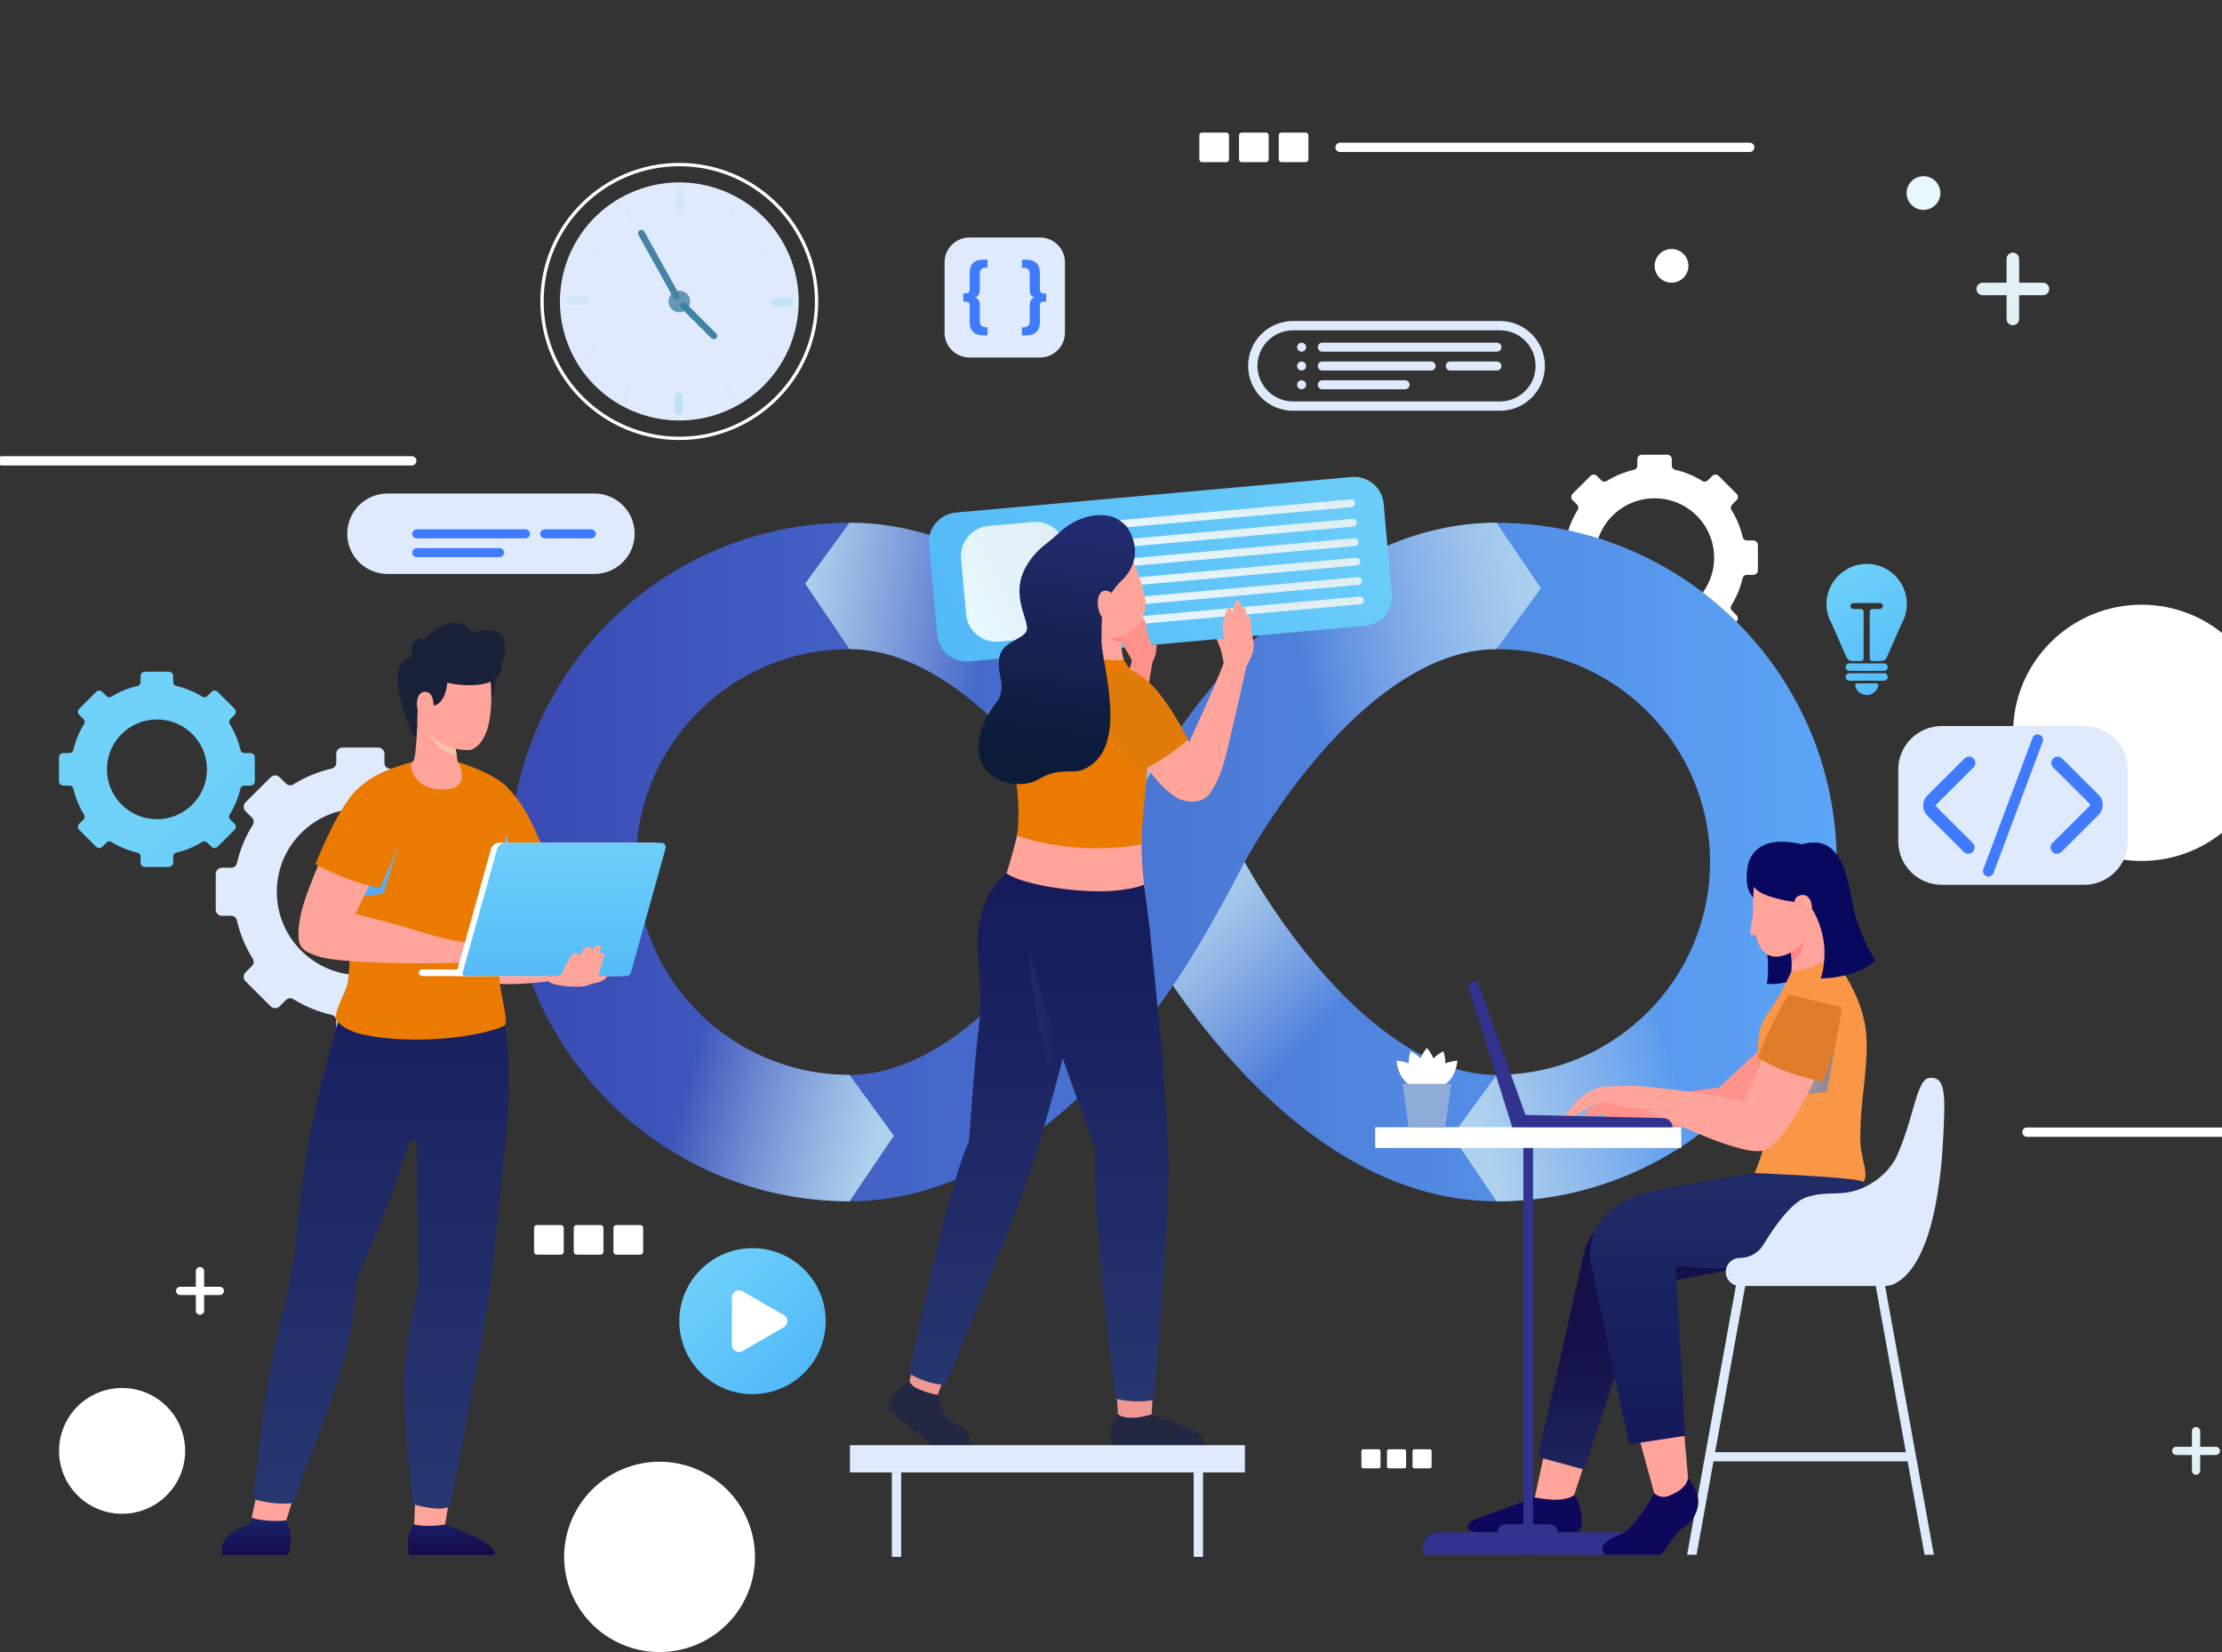 <svg width="195" height="145" viewBox="0 0 195 145" fill="none" xmlns="http://www.w3.org/2000/svg">
<rect x="0" y="0" width="195" height="145" fill="#333333" stroke="none"/>
<g clip-path="url(#clip0_2436_1852)">
<path d="M168.802 18.423C169.621 18.423 170.285 17.761 170.285 16.944C170.285 16.127 169.621 15.465 168.802 15.465C167.983 15.465 167.32 16.127 167.32 16.944C167.32 17.761 167.983 18.423 168.802 18.423Z" fill="url(#paint0_linear_2436_1852)"/>
<path d="M146.693 24.812C147.512 24.812 148.176 24.15 148.176 23.333C148.176 22.516 147.512 21.854 146.693 21.854C145.875 21.854 145.211 22.516 145.211 23.333C145.211 24.15 145.875 24.812 146.693 24.812Z" fill="white"/>
<path d="M195.913 72.276C200.316 67.884 200.316 60.763 195.913 56.371C191.51 51.979 184.371 51.979 179.968 56.371C175.565 60.763 175.565 67.884 179.968 72.276C184.371 76.668 191.51 76.668 195.913 72.276Z" fill="white"/>
<path d="M16.249 127.35C16.249 130.396 13.773 132.869 10.715 132.869C7.658 132.869 5.182 130.4 5.182 127.35C5.182 124.299 7.658 121.83 10.715 121.83C13.773 121.83 16.249 124.299 16.249 127.35Z" fill="white"/>
<path d="M60.253 144.665C64.688 143.36 67.222 138.715 65.914 134.291C64.605 129.867 59.949 127.339 55.514 128.644C51.078 129.95 48.544 134.594 49.852 139.019C51.161 143.443 55.818 145.971 60.253 144.665Z" fill="white"/>
<path d="M0.185 40.447H36.138" stroke="white" stroke-width="0.818" stroke-miterlimit="10" stroke-linecap="round"/>
<path d="M177.883 99.373H213.839" stroke="white" stroke-width="0.818" stroke-miterlimit="10" stroke-linecap="round"/>
<path d="M117.602 12.933H153.554" stroke="white" stroke-width="0.818" stroke-miterlimit="10" stroke-linecap="round"/>
<path d="M19.288 112.945H17.913V111.574C17.913 111.374 17.75 111.211 17.55 111.211C17.35 111.211 17.187 111.374 17.187 111.574V112.945H15.812C15.611 112.945 15.448 113.108 15.448 113.308C15.448 113.507 15.611 113.67 15.812 113.67H17.187V115.042C17.187 115.241 17.35 115.404 17.55 115.404C17.75 115.404 17.913 115.241 17.913 115.042V113.67H19.288C19.488 113.67 19.652 113.507 19.652 113.308C19.652 113.108 19.488 112.945 19.288 112.945Z" fill="white"/>
<path d="M179.288 24.812H177.197V22.726C177.197 22.423 176.949 22.175 176.645 22.175C176.341 22.175 176.093 22.423 176.093 22.726V24.812H174.002C173.698 24.812 173.45 25.059 173.45 25.363C173.45 25.666 173.698 25.913 174.002 25.913H176.093V27.999C176.093 28.302 176.341 28.549 176.645 28.549C176.949 28.549 177.197 28.302 177.197 27.999V25.913H179.288C179.592 25.913 179.84 25.666 179.84 25.363C179.84 25.059 179.592 24.812 179.288 24.812Z" fill="url(#paint1_linear_2436_1852)"/>
<path d="M194.462 126.987H193.087V125.615C193.087 125.416 192.924 125.253 192.723 125.253C192.523 125.253 192.36 125.416 192.36 125.615V126.987H190.985C190.785 126.987 190.622 127.15 190.622 127.349C190.622 127.549 190.785 127.712 190.985 127.712H192.36V129.083C192.36 129.283 192.523 129.446 192.723 129.446C192.924 129.446 193.087 129.283 193.087 129.083V127.712H194.462C194.662 127.712 194.825 127.549 194.825 127.349C194.825 127.15 194.662 126.987 194.462 126.987Z" fill="url(#paint2_linear_2436_1852)"/>
<path d="M107.613 11.635H105.496C105.361 11.635 105.252 11.744 105.252 11.879V13.99C105.252 14.125 105.361 14.234 105.496 14.234H107.613C107.748 14.234 107.857 14.125 107.857 13.99V11.879C107.857 11.744 107.748 11.635 107.613 11.635Z" fill="white"/>
<path d="M111.096 11.635H108.98C108.845 11.635 108.735 11.744 108.735 11.879V13.99C108.735 14.125 108.845 14.234 108.98 14.234H111.096C111.232 14.234 111.341 14.125 111.341 13.99V11.879C111.341 11.744 111.232 11.635 111.096 11.635Z" fill="white"/>
<path d="M114.581 11.635H112.464C112.329 11.635 112.22 11.744 112.22 11.879V13.99C112.22 14.125 112.329 14.234 112.464 14.234H114.581C114.716 14.234 114.825 14.125 114.825 13.99V11.879C114.825 11.744 114.716 11.635 114.581 11.635Z" fill="white"/>
<path d="M49.229 107.525H47.112C46.977 107.525 46.868 107.635 46.868 107.769V109.88C46.868 110.015 46.977 110.124 47.112 110.124H49.229C49.364 110.124 49.474 110.015 49.474 109.88V107.769C49.474 107.635 49.364 107.525 49.229 107.525Z" fill="white"/>
<path d="M52.713 107.525H50.596C50.461 107.525 50.352 107.635 50.352 107.769V109.88C50.352 110.015 50.461 110.124 50.596 110.124H52.713C52.848 110.124 52.957 110.015 52.957 109.88V107.769C52.957 107.635 52.848 107.525 52.713 107.525Z" fill="white"/>
<path d="M56.197 107.525H54.081C53.946 107.525 53.836 107.635 53.836 107.769V109.88C53.836 110.015 53.946 110.124 54.081 110.124H56.197C56.332 110.124 56.442 110.015 56.442 109.88V107.769C56.442 107.635 56.332 107.525 56.197 107.525Z" fill="white"/>
<path d="M120.993 127.209H119.636C119.548 127.209 119.477 127.28 119.477 127.368V128.721C119.477 128.809 119.548 128.88 119.636 128.88H120.993C121.081 128.88 121.152 128.809 121.152 128.721V127.368C121.152 127.28 121.081 127.209 120.993 127.209Z" fill="white"/>
<path d="M123.235 127.209H121.879C121.791 127.209 121.719 127.28 121.719 127.368V128.721C121.719 128.809 121.791 128.88 121.879 128.88H123.235C123.323 128.88 123.395 128.809 123.395 128.721V127.368C123.395 127.28 123.323 127.209 123.235 127.209Z" fill="white"/>
<path d="M125.478 127.209H124.121C124.033 127.209 123.962 127.28 123.962 127.368V128.721C123.962 128.809 124.033 128.88 124.121 128.88H125.478C125.566 128.88 125.637 128.809 125.637 128.721V127.368C125.637 127.28 125.566 127.209 125.478 127.209Z" fill="white"/>
<path d="M44.318 79.837V76.72C44.318 76.413 44.07 76.169 43.766 76.169H42.962C42.725 76.169 42.517 76.01 42.465 75.781C42.187 74.569 41.713 73.433 41.072 72.409C40.946 72.206 40.968 71.94 41.138 71.77L41.705 71.204C41.92 70.99 41.92 70.638 41.705 70.424L39.496 68.22C39.281 68.006 38.929 68.006 38.714 68.22L38.151 68.782C37.98 68.952 37.717 68.978 37.51 68.849C36.483 68.209 35.345 67.736 34.129 67.459C33.9 67.407 33.74 67.2 33.74 66.963V66.165C33.74 65.858 33.492 65.614 33.188 65.614H30.063C29.756 65.614 29.511 65.862 29.511 66.165V66.963C29.511 67.2 29.352 67.407 29.122 67.459C27.906 67.736 26.768 68.209 25.742 68.849C25.538 68.975 25.271 68.952 25.101 68.782L24.537 68.22C24.322 68.006 23.97 68.006 23.755 68.22L21.546 70.424C21.331 70.638 21.331 70.99 21.546 71.204L22.113 71.766C22.284 71.936 22.309 72.199 22.18 72.406C21.539 73.43 21.064 74.569 20.786 75.778C20.734 76.007 20.527 76.166 20.29 76.166H19.485C19.178 76.166 18.933 76.413 18.933 76.716V79.833C18.933 80.14 19.181 80.384 19.485 80.384H20.29C20.527 80.384 20.734 80.543 20.786 80.772C21.064 81.985 21.539 83.12 22.18 84.144C22.306 84.347 22.284 84.614 22.113 84.784L21.546 85.35C21.331 85.564 21.331 85.915 21.546 86.13L23.755 88.333C23.97 88.547 24.322 88.547 24.537 88.333L25.104 87.767C25.275 87.597 25.538 87.572 25.745 87.701C26.772 88.337 27.91 88.81 29.126 89.087C29.355 89.139 29.515 89.346 29.515 89.583V90.389C29.515 90.696 29.763 90.94 30.067 90.94H33.192C33.499 90.94 33.744 90.692 33.744 90.389V89.583C33.744 89.346 33.903 89.139 34.133 89.087C35.349 88.81 36.487 88.337 37.513 87.701C37.717 87.575 37.984 87.597 38.154 87.767L38.722 88.333C38.937 88.547 39.289 88.547 39.504 88.333L41.713 86.13C41.928 85.915 41.928 85.564 41.713 85.35L41.146 84.784C40.975 84.614 40.949 84.351 41.079 84.144C41.72 83.12 42.194 81.985 42.472 80.772C42.524 80.543 42.732 80.384 42.969 80.384H43.773C44.077 80.384 44.326 80.136 44.326 79.833L44.318 79.837ZM31.616 85.59C27.569 85.59 24.293 82.314 24.293 78.277C24.293 74.239 27.569 70.971 31.616 70.971C35.664 70.971 38.94 74.247 38.94 78.277C38.94 82.307 35.664 85.59 31.616 85.59Z" fill="#DFEBFD"/>
<path d="M154.27 50.06V47.834C154.27 47.616 154.092 47.438 153.873 47.438H153.299C153.132 47.438 152.984 47.324 152.943 47.161C152.743 46.296 152.405 45.486 151.949 44.758C151.857 44.614 151.875 44.425 151.998 44.303L152.402 43.9C152.557 43.745 152.557 43.497 152.402 43.342L150.826 41.771C150.671 41.615 150.422 41.615 150.267 41.771L149.863 42.174C149.74 42.296 149.551 42.314 149.407 42.222C148.673 41.767 147.861 41.427 146.994 41.231C146.831 41.194 146.716 41.046 146.716 40.876V40.307C146.716 40.089 146.538 39.911 146.319 39.911H144.088C143.869 39.911 143.691 40.089 143.691 40.307V40.876C143.691 41.042 143.577 41.19 143.413 41.231C142.546 41.431 141.734 41.767 141.001 42.222C140.856 42.314 140.667 42.296 140.545 42.174L140.141 41.771C139.985 41.615 139.737 41.615 139.581 41.771L138.006 43.342C137.85 43.497 137.85 43.745 138.006 43.9L138.41 44.303C138.532 44.425 138.547 44.614 138.458 44.758C138.002 45.49 137.665 46.3 137.465 47.165C137.428 47.328 137.279 47.442 137.109 47.442H136.534C136.316 47.442 136.138 47.62 136.138 47.838V50.063C136.138 50.282 136.316 50.459 136.534 50.459H137.109C137.276 50.459 137.424 50.574 137.465 50.736C137.665 51.602 138.002 52.411 138.458 53.139C138.551 53.284 138.532 53.472 138.41 53.594L138.006 53.997C137.85 54.153 137.85 54.4 138.006 54.556L139.581 56.127C139.737 56.282 139.985 56.282 140.141 56.127L140.545 55.724C140.667 55.602 140.856 55.583 141.001 55.676C141.734 56.131 142.546 56.467 143.41 56.667C143.573 56.704 143.688 56.852 143.688 57.022V57.595C143.688 57.813 143.866 57.99 144.084 57.99H146.316C146.534 57.99 146.712 57.813 146.712 57.595V57.022C146.712 56.855 146.827 56.707 146.99 56.667C147.858 56.467 148.669 56.131 149.399 55.676C149.544 55.583 149.733 55.602 149.855 55.724L150.259 56.127C150.415 56.282 150.663 56.282 150.819 56.127L152.394 54.556C152.55 54.4 152.55 54.153 152.394 53.997L151.99 53.594C151.868 53.472 151.849 53.284 151.942 53.139C152.398 52.407 152.735 51.598 152.935 50.736C152.972 50.574 153.121 50.459 153.291 50.459H153.866C154.084 50.459 154.262 50.282 154.262 50.063L154.27 50.06ZM145.207 54.164C142.32 54.164 139.985 51.827 139.985 48.947C139.985 46.067 142.32 43.738 145.207 43.738C148.095 43.738 150.43 46.074 150.43 48.947C150.43 51.82 148.095 54.164 145.207 54.164Z" fill="white"/>
<path d="M22.361 68.579V66.472C22.361 66.264 22.195 66.098 21.987 66.098H21.442C21.283 66.098 21.142 65.991 21.105 65.836C20.916 65.019 20.597 64.249 20.163 63.554C20.078 63.418 20.093 63.236 20.208 63.122L20.59 62.741C20.734 62.597 20.734 62.36 20.59 62.212L19.096 60.722C18.951 60.578 18.714 60.578 18.566 60.722L18.184 61.103C18.069 61.218 17.891 61.236 17.75 61.148C17.057 60.715 16.287 60.397 15.464 60.209C15.308 60.172 15.2 60.031 15.2 59.872V59.332C15.2 59.125 15.034 58.959 14.826 58.959H12.713C12.506 58.959 12.339 59.125 12.339 59.332V59.872C12.339 60.031 12.232 60.172 12.076 60.209C11.253 60.397 10.486 60.715 9.789 61.148C9.652 61.233 9.47 61.218 9.355 61.103L8.974 60.722C8.829 60.578 8.592 60.578 8.444 60.722L6.95 62.212C6.805 62.357 6.805 62.593 6.95 62.741L7.332 63.122C7.447 63.236 7.465 63.414 7.376 63.554C6.943 64.246 6.624 65.015 6.435 65.836C6.398 65.991 6.257 66.098 6.098 66.098H5.553C5.345 66.098 5.178 66.264 5.178 66.472V68.579C5.178 68.786 5.345 68.952 5.553 68.952H6.098C6.257 68.952 6.398 69.06 6.435 69.215C6.624 70.032 6.943 70.801 7.376 71.496C7.461 71.633 7.447 71.814 7.332 71.929L6.95 72.309C6.805 72.454 6.805 72.69 6.95 72.838L8.444 74.328C8.588 74.472 8.825 74.472 8.974 74.328L9.355 73.947C9.47 73.833 9.648 73.814 9.789 73.903C10.482 74.335 11.253 74.653 12.072 74.842C12.228 74.879 12.335 75.019 12.335 75.178V75.722C12.335 75.929 12.502 76.095 12.71 76.095H14.822C15.03 76.095 15.197 75.929 15.197 75.722V75.178C15.197 75.019 15.304 74.879 15.46 74.842C16.279 74.653 17.05 74.335 17.743 73.903C17.88 73.818 18.062 73.833 18.177 73.947L18.558 74.328C18.703 74.472 18.94 74.472 19.089 74.328L20.582 72.838C20.727 72.694 20.727 72.457 20.582 72.309L20.201 71.929C20.086 71.814 20.067 71.636 20.156 71.496C20.59 70.805 20.908 70.036 21.098 69.219C21.134 69.063 21.275 68.956 21.435 68.956H21.98C22.187 68.956 22.354 68.79 22.354 68.583L22.361 68.579ZM13.774 71.906C11.35 71.906 9.385 69.943 9.385 67.525C9.385 65.107 11.35 63.148 13.774 63.148C16.198 63.148 18.162 65.111 18.162 67.525C18.162 69.939 16.198 71.906 13.774 71.906Z" fill="url(#paint3_linear_2436_1852)"/>
<path d="M74.552 105.44C58.091 105.44 44.7 92.082 44.7 75.663C44.7 59.244 58.091 45.886 74.552 45.886C94.685 45.886 107.431 72.165 107.965 73.282L109.099 75.663L107.965 78.044C107.431 79.164 94.685 105.44 74.552 105.44ZM74.552 56.977C64.222 56.977 55.819 65.359 55.819 75.663C55.819 85.967 64.222 94.348 74.552 94.348C84.166 94.348 92.843 82.469 96.675 75.663C92.846 68.853 84.166 56.977 74.552 56.977Z" fill="url(#paint4_linear_2436_1852)"/>
<path d="M131.334 105.44C111.201 105.44 98.454 79.16 97.921 78.044L96.787 75.663L97.921 73.282C98.454 72.162 111.201 45.886 131.334 45.886C147.794 45.886 161.186 59.244 161.186 75.663C161.186 92.082 147.794 105.44 131.334 105.44ZM109.214 75.663C113.043 82.469 121.723 94.348 131.338 94.348C141.668 94.348 150.07 85.967 150.07 75.663C150.07 65.359 141.668 56.977 131.338 56.977C121.723 56.977 113.047 68.856 109.214 75.663Z" fill="url(#paint5_linear_2436_1852)"/>
<path style="mix-blend-mode:multiply" d="M119.459 88.836L112.439 97.402C108.536 93.982 105.337 89.989 102.943 86.518V86.51C106.03 82.04 109.214 75.663 109.214 75.663C111.349 79.456 114.989 84.828 119.459 88.836Z" fill="url(#paint6_linear_2436_1852)"/>
<path style="mix-blend-mode:multiply" d="M102.943 64.808C99.859 69.278 96.671 75.663 96.671 75.663C94.537 71.869 90.897 66.497 86.427 62.49L93.447 53.923C97.35 57.343 100.548 61.336 102.943 64.808Z" fill="url(#paint7_linear_2436_1852)"/>
<path style="mix-blend-mode:multiply" d="M135.226 51.631L131.334 56.974C125.938 56.974 120.834 60.719 116.72 65.211L111.008 55.225C116.394 50.097 123.273 45.882 131.334 45.882L135.226 51.631Z" fill="url(#paint8_linear_2436_1852)"/>
<path style="mix-blend-mode:multiply" d="M94.177 54.574L86.079 62.175C82.613 59.151 78.669 56.974 74.552 56.974L70.66 51.228L74.552 45.882C82.268 45.882 88.903 49.745 94.177 54.574Z" fill="url(#paint9_linear_2436_1852)"/>
<path style="mix-blend-mode:multiply" d="M78.443 99.691L74.552 105.44C66.642 105.44 59.444 102.356 54.099 97.328L59.707 87.046C63.136 91.483 68.514 94.348 74.552 94.348L78.443 99.691Z" fill="url(#paint10_linear_2436_1852)"/>
<path style="mix-blend-mode:multiply" d="M148.903 99.724C143.969 103.318 137.898 105.44 131.334 105.44L127.446 99.691L131.334 94.348C136.679 94.348 141.508 92.104 144.926 88.51L148.903 99.724Z" fill="url(#paint11_linear_2436_1852)"/>
<path d="M154.851 81.571C154.851 81.571 155.392 84.891 155.048 86.351C155.048 86.351 156.096 86.529 157.727 85.93C159.358 85.331 157.283 81.571 157.283 81.571" fill="#09085F"/>
<path d="M153.331 76.399C153.331 76.399 153.009 78.247 154.084 78.95L154.458 77.352" fill="#09085F"/>
<path d="M156.993 94.001L154.629 91.956L154.302 92.256L150.852 95.458L140.737 96.77C140.737 96.77 139.951 96.881 139.369 97.388C139.265 97.48 138.995 97.972 138.995 97.972C138.995 97.972 139.332 98.064 139.688 97.987C139.925 97.935 140.392 97.839 140.678 97.779L140.8 98.197C140.8 98.197 149.543 99.292 151.563 99.107C151.615 99.103 151.667 99.096 151.712 99.092C153.417 98.833 158.565 95.354 158.565 95.354L156.997 93.997L156.993 94.001Z" fill="#FF928A"/>
<path d="M160.985 84.736L157.364 85.734L157.205 85.287C157.234 84.98 157.242 84.688 157.234 84.414C157.216 83.579 157.053 82.906 156.878 82.414L158.105 81.674L159.629 80.055L160.981 84.736H160.985Z" fill="#FFA49A"/>
<path d="M157.238 84.414C157.219 83.579 157.056 82.906 156.882 82.414L158.109 81.674L158.509 81.571C158.509 81.571 158.554 83.516 157.234 84.414H157.238Z" fill="#FF8189"/>
<path d="M139.34 127.59L137.738 132.47L136.182 133.857L134.692 131.435L135.7 126.773L139.34 127.59Z" fill="#FFA49A"/>
<path d="M160.537 78.731C160.537 78.731 159.488 80.007 159.021 81.345C158.646 82.421 157.894 83.419 156.626 83.837C153.19 84.969 153.902 78.657 153.913 77.833C153.921 77.249 153.746 75.145 156.048 74.849C158.283 74.561 160.652 75.507 160.537 78.731Z" fill="#FFA49A"/>
<path d="M148.068 136.463H148.887L150.374 128.27H167.409L168.895 136.463H169.714L164.996 110.45C164.955 110.232 164.744 110.087 164.525 110.124C164.303 110.165 164.158 110.376 164.199 110.594L167.257 127.464H150.515L153.572 110.594C153.613 110.376 153.469 110.165 153.25 110.124C153.028 110.084 152.82 110.228 152.779 110.45L149.821 126.739L149.677 127.549L149.581 128.074L149.432 128.895L148.061 136.459L148.068 136.463Z" fill="#DFEBFD"/>
<path d="M152.42 111.344L144.314 112.875L139.017 128.987L134.962 127.882L139.051 109.825C139.469 108.339 140.6 107.159 142.068 106.671L150.596 103.843" fill="url(#paint12_linear_2436_1852)"/>
<path d="M143.739 125.789L144.195 127.497L145.174 131.061L145.318 131.938L146.945 132.126L148.206 130.47L147.831 126.118L147.794 125.675L143.739 125.789Z" fill="#FFA49A"/>
<path d="M163.046 102.32L159.395 101.392L153.988 102.959C152.368 103.333 149.592 103.603 145.478 104.497C145.478 104.497 139.436 105.203 139.547 110.298C139.562 110.938 142.976 126.773 142.976 126.773L147.876 126.026L147.075 111.123C150.155 111.359 157.716 111.788 160.826 110.538C165.83 108.527 163.046 102.312 163.046 102.312V102.32Z" fill="url(#paint13_linear_2436_1852)"/>
<path d="M160.733 83.911C160.733 83.911 163.035 86.555 163.654 89.834C164.14 92.404 163.402 95.968 163.302 98.271C163.213 100.312 163.243 100.604 163.509 101.85C163.639 102.456 163.888 103.329 163.517 103.739C163.28 103.421 157.816 103.133 153.988 102.959C153.988 102.959 154.829 101.022 154.851 100.031C154.896 97.987 154.221 93.823 154.273 91.849C154.329 89.816 154.933 89.235 155.644 88.196C156.36 87.146 157.209 85.283 157.209 85.283C157.209 85.283 159.099 85.179 160.737 83.908L160.733 83.911Z" fill="#F99746"/>
<path style="mix-blend-mode:multiply" opacity="0.5" d="M161.082 91.583C161.082 91.583 160.544 94.755 160.307 95.809L157.698 96.16L161.082 91.579V91.583Z" fill="url(#paint14_linear_2436_1852)"/>
<path d="M156.675 92.777L155.103 91.934C155.022 92.13 153.027 96.722 153.027 96.722C149.025 95.691 143.483 95.306 143.483 95.306C143.483 95.306 141.397 95.321 140.607 95.402C139.818 95.484 138.78 96.216 138.324 96.685C138.05 96.966 137.368 97.935 137.368 97.935C137.368 97.935 138.002 98.09 138.521 97.772C139.039 97.45 139.518 97.121 139.518 97.121L140.818 96.766C141.078 96.696 141.352 96.73 141.593 96.852C141.767 96.94 142.023 97.04 142.39 97.118C143.25 97.302 143.958 97.299 143.965 97.299C146.445 98.271 153.102 101.721 154.933 100.922C156.311 100.319 157.994 97.291 158.876 95.539C159.251 94.796 159.48 94.278 159.48 94.278L156.675 92.77V92.777Z" fill="#FFA49A"/>
<path d="M161.627 88.407C161.627 88.407 161.197 92.456 159.966 94.955C159.966 94.955 156.137 94.212 154.273 92.774C154.273 92.774 155.3 89.997 156.96 87.305" fill="#E07C29"/>
<path d="M153.331 76.399C153.331 76.399 153.331 77.889 154.847 78.51C156.182 79.057 157.72 79.194 157.72 79.194C157.72 79.194 158.357 79.101 158.854 79.593C159.351 80.085 160.073 81.822 160.114 83.397C160.155 84.972 159.769 85.882 159.769 85.882C159.769 85.882 162.935 85.908 164.584 84.307C164.584 84.307 163.076 82.07 162.549 79.194C162.023 76.321 161.33 73.197 158.135 74.106C153.331 72.975 153.331 76.399 153.331 76.399Z" fill="#09085F"/>
<path d="M157.527 79.77C157.527 79.77 157.223 78.783 157.961 78.591C159.425 78.218 159.14 81.061 158.491 81.046C157.842 81.031 157.531 79.767 157.531 79.767L157.527 79.77Z" fill="#FFA49A"/>
<path d="M138.161 131.195C138.161 131.195 137.546 132.001 134.692 131.435C134.692 131.435 130.092 133.114 129.492 133.339C128.636 133.664 128.335 134.496 129.877 134.496H138.054C138.361 134.496 138.699 134.408 138.806 133.857C138.91 133.317 138.625 131.786 138.161 131.195Z" fill="#0E085D"/>
<path d="M147.546 98.94H120.685V100.763H147.546V98.94Z" fill="white"/>
<path d="M133.691 136.463H134.536V100.763H133.691V136.463Z" fill="#32338F"/>
<path d="M143.35 136.467H124.881V135.831C124.881 135.095 125.481 134.496 126.219 134.496H142.012C142.75 134.496 143.35 135.095 143.35 135.831V136.467Z" fill="#32338F"/>
<path d="M131.423 134.496H136.701C136.701 134.112 136.389 133.797 136 133.797H132.12C131.734 133.797 131.419 134.108 131.419 134.496H131.423Z" fill="#32338F"/>
<path d="M153.884 80.055C153.884 80.055 153.506 81.815 153.65 82.011C153.791 82.207 154.458 81.989 154.458 81.989" fill="#FFA49A"/>
<path d="M148.139 129.671C148.139 129.671 148.598 130.34 148.913 131.073C149.229 131.805 149.01 133.295 147.705 134.097C146.779 134.666 146.23 136.249 145.641 136.463H140.889C140.889 136.463 139.636 135.59 142.435 134.6C143.836 133.627 145.174 131.058 145.174 131.058C145.174 131.058 145.689 131.594 146.445 131.302C148.209 130.621 148.139 129.668 148.139 129.668V129.671Z" fill="#0E085D"/>
<path d="M169.299 94.615C168.15 94.759 168.002 98.183 166.356 101.702C165.934 102.453 165.118 103.492 163.624 104.198C161.638 105.137 160.496 104.427 158.513 105.093C157.168 105.544 155.611 107.832 154.751 109.256C154.318 109.969 153.547 110.413 152.709 110.413H152.69C152.008 110.413 151.456 110.964 151.456 111.644C151.456 112.324 152.008 112.875 152.69 112.875H165.433C165.652 112.875 165.919 112.816 166.16 112.731C169.744 111.067 170.389 102.956 170.544 99.683C170.711 96.238 170.793 94.426 169.299 94.615Z" fill="#DFEBFD"/>
<path d="M145.985 98.138L133.873 97.857L129.759 86.433C129.692 86.252 129.521 86.13 129.325 86.13C129.014 86.13 128.795 86.429 128.888 86.725L132.713 98.944H146.775C146.775 98.508 146.427 98.153 145.989 98.142L145.985 98.138Z" fill="#32338F"/>
<path d="M125.226 91.978C123.502 94.056 125.226 95.72 125.226 95.72C125.226 95.72 126.949 94.056 125.226 91.978Z" fill="white"/>
<path d="M123.792 92.271C123.006 94.851 125.237 95.72 125.237 95.72C125.237 95.72 126.182 93.524 123.792 92.271Z" fill="white"/>
<path d="M126.675 92.271C127.461 94.851 125.23 95.72 125.23 95.72C125.23 95.72 124.284 93.524 126.675 92.271Z" fill="white"/>
<path d="M127.898 93.095C127.624 95.776 125.226 95.72 125.226 95.72C125.226 95.72 125.204 93.328 127.898 93.095Z" fill="white"/>
<path d="M122.557 93.095C122.832 95.776 125.23 95.72 125.23 95.72C125.23 95.72 125.252 93.328 122.557 93.095Z" fill="white"/>
<path d="M126.831 98.94H123.625L123.087 95.132H127.368L126.831 98.94Z" fill="#8FABD8"/>
<path d="M80.69 122.052C81.49 122.385 82.291 122.44 82.291 122.44L82.917 120.717L80.311 118.961C80.311 118.961 79.959 120.602 79.819 121.242C79.819 121.242 79.889 121.719 80.69 122.052Z" fill="#EF9795"/>
<path d="M84.796 125.608C84.618 125.412 83.903 125.035 83.24 124.651C82.435 123.664 82.483 122.688 82.287 122.444C82.287 122.444 81.501 122.299 80.701 121.967C79.9 121.634 79.811 121.246 79.811 121.246C79.44 121.508 78.41 122.126 77.862 123.579C77.862 123.579 80.949 126.167 81.82 126.858C81.82 126.858 84.433 126.858 85.096 126.858C85.204 126.529 85.252 126.119 84.789 125.608H84.796Z" fill="#222842"/>
<path d="M98.102 124.141C98.102 124.141 98.606 124.459 99.859 124.362C100.059 124.348 100.775 124.226 101.064 124.141C101.064 124.141 101.635 124.422 102.483 124.717C103.299 125.002 104.377 125.294 105.163 125.838C105.734 126.233 105.634 126.854 105.634 126.854H97.706C97.706 126.854 96.954 125.583 98.099 124.144L98.102 124.141Z" fill="#222842"/>
<path d="M97.969 122.018C98.05 122.884 98.102 124.141 98.102 124.141C99.066 124.825 101.068 124.141 101.068 124.141C101.068 124.141 101.134 122.773 101.19 121.956L97.969 122.018Z" fill="#EF9795"/>
<path d="M118.613 41.867L83.876 44.99C82.451 45.118 81.4 46.374 81.529 47.796L82.244 55.709C82.372 57.131 83.631 58.179 85.056 58.051L119.793 54.928C121.218 54.8 122.269 53.544 122.141 52.122L121.426 44.209C121.298 42.788 120.038 41.739 118.613 41.867Z" fill="url(#paint15_linear_2436_1852)"/>
<path d="M93.996 52.877C94.136 54.452 92.973 55.843 91.397 55.983L87.676 56.316C86.208 56.449 84.911 55.369 84.781 53.905L84.344 49.051C84.211 47.587 85.293 46.296 86.761 46.163L90.63 45.816C92.128 45.683 93.447 46.781 93.581 48.274L93.996 52.877Z" fill="url(#paint16_linear_2436_1852)"/>
<path d="M96.968 46.448C96.794 46.448 96.646 46.315 96.631 46.141C96.612 45.956 96.753 45.79 96.938 45.771L118.551 43.83C118.74 43.812 118.903 43.952 118.921 44.137C118.94 44.322 118.799 44.488 118.614 44.507L97.001 46.448C97.001 46.448 96.979 46.448 96.972 46.448H96.968Z" fill="url(#paint17_linear_2436_1852)"/>
<path d="M97.12 48.156C96.946 48.156 96.798 48.023 96.783 47.849C96.764 47.664 96.905 47.498 97.091 47.479L118.703 45.538C118.895 45.523 119.055 45.66 119.073 45.845C119.092 46.03 118.951 46.196 118.766 46.215L97.153 48.156C97.153 48.156 97.131 48.156 97.124 48.156H97.12Z" fill="url(#paint18_linear_2436_1852)"/>
<path d="M97.276 49.86C97.101 49.86 96.953 49.727 96.938 49.553C96.92 49.369 97.061 49.202 97.246 49.184L118.858 47.243C119.047 47.228 119.21 47.365 119.229 47.55C119.247 47.734 119.106 47.901 118.921 47.919L97.309 49.86C97.309 49.86 97.287 49.86 97.279 49.86H97.276Z" fill="url(#paint19_linear_2436_1852)"/>
<path d="M97.428 51.569C97.253 51.569 97.105 51.435 97.09 51.262C97.072 51.077 97.213 50.91 97.398 50.892L119.01 48.951C119.199 48.936 119.362 49.073 119.381 49.258C119.399 49.443 119.259 49.609 119.073 49.627L97.461 51.569C97.461 51.569 97.439 51.569 97.431 51.569H97.428Z" fill="url(#paint20_linear_2436_1852)"/>
<path d="M97.583 53.273C97.409 53.273 97.261 53.14 97.246 52.966C97.228 52.781 97.368 52.615 97.554 52.596L119.166 50.655C119.359 50.641 119.518 50.777 119.537 50.962C119.555 51.147 119.414 51.313 119.229 51.332L97.617 53.273C97.617 53.273 97.594 53.273 97.587 53.273H97.583Z" fill="url(#paint21_linear_2436_1852)"/>
<path d="M97.739 54.977C97.565 54.977 97.417 54.844 97.402 54.67C97.383 54.486 97.524 54.319 97.71 54.301L119.322 52.36C119.511 52.345 119.674 52.482 119.692 52.666C119.711 52.851 119.57 53.018 119.385 53.036L97.772 54.977C97.772 54.977 97.75 54.977 97.743 54.977H97.739Z" fill="url(#paint22_linear_2436_1852)"/>
<path d="M101.116 58.26C101.116 58.087 101.405 57.632 101.438 57.314C101.468 56.996 101.512 56.575 101.512 56.575L101.179 56.604L101.053 56.615L100.69 55.669C100.69 55.669 100.586 55.11 100.545 54.7C100.504 54.286 100.074 54.149 100.048 54.338C100.037 54.408 100.041 54.652 100.037 54.767C100.019 54.633 100 54.511 99.989 54.415C99.948 54.001 99.433 53.835 99.407 54.023C99.389 54.149 99.385 54.36 99.389 54.596C99.259 54.301 98.87 54.194 98.847 54.356C98.825 54.534 98.822 54.833 98.829 55.118C98.729 54.848 98.484 54.77 98.455 54.977C98.418 55.214 98.243 55.754 98.34 56.016C98.436 56.279 98.555 56.671 98.677 56.833C98.799 56.996 99.251 57.75 99.322 57.99C99.392 58.227 97.621 62.693 97.621 62.693C98.925 62.923 100.304 62.956 100.304 62.956C100.304 62.956 101.108 58.445 101.108 58.268L101.116 58.26Z" fill="#FF928A"/>
<path d="M100.845 81.024L96.171 81.12L89.93 79.845L87.328 78.983C87.895 78.229 88.536 76.118 88.966 74.484C89.277 73.308 89.485 72.38 89.485 72.38L94.174 71.881L96.427 71.641C96.427 71.641 99.396 71.227 100.063 72.838C100.159 73.071 100.208 73.338 100.193 73.659C100.159 74.391 100.196 75.305 100.274 76.24C100.456 78.569 100.845 81.02 100.845 81.02V81.024Z" fill="#FFA49A"/>
<path d="M100.845 81.024L100.404 77.652C100.404 77.652 98.94 78.321 95.79 78.222C92.765 78.125 89.359 77.427 88.336 76.658C87.016 77.711 85.552 80.115 85.819 83.638C85.982 85.786 86.171 87.934 85.912 90.067C85.4 94.26 85.156 99.222 85.015 100.238C83.084 104.301 79.789 120.562 79.789 120.562C79.789 120.562 81.379 121.549 82.969 121.538C82.969 121.538 88.81 107.806 90.719 101.847C91.308 100.005 91.976 97.769 92.613 95.373C93.262 92.988 93.877 90.456 94.363 88.015C94.907 85.25 95.289 82.621 95.352 80.481C96.775 80.861 97.821 81.131 97.88 81.12C98.084 81.087 100.845 81.024 100.845 81.024Z" fill="url(#paint23_linear_2436_1852)"/>
<path style="mix-blend-mode:multiply" opacity="0.5" d="M94.359 88.015C93.873 90.452 93.258 92.988 92.609 95.373C90.667 89.724 90.311 83.682 90.311 83.682C90.311 83.682 93.18 86.873 94.359 88.015Z" fill="url(#paint24_linear_2436_1852)"/>
<path d="M101.253 122.861C101.253 122.861 99.852 123.242 97.906 122.769C97.906 122.769 95.723 105.95 96.171 100.944C96.171 100.944 93.551 93.96 91.794 88.529C91.46 87.49 90.878 85.498 90.641 84.625C90.022 82.351 90.345 80.444 90.938 78.987L100.841 81.024C101.249 84.814 102.468 96.478 102.539 101.85C102.631 108.306 101.249 122.861 101.249 122.861H101.253Z" fill="url(#paint25_linear_2436_1852)"/>
<path d="M98.629 57.942C98.358 58.028 97.231 58.32 96.167 57.587C94.944 56.748 96.19 55.17 96.19 55.17H98.458L98.402 55.587C98.402 55.587 98.38 55.905 98.399 56.331C98.41 56.826 98.462 57.465 98.632 57.942H98.629Z" fill="#FFA49A"/>
<path d="M98.403 55.587C98.403 55.587 98.38 55.905 98.399 56.331C97.498 56.257 96.779 55.75 96.779 55.75C96.779 55.75 97.617 55.55 97.888 55.17H98.458L98.403 55.587Z" fill="#FF8189"/>
<path d="M98.629 57.942C98.629 57.942 100.133 60.05 100.704 61.954C101.312 63.969 100.1 72.118 100.182 74.11C100.182 74.11 94.803 75.271 89.259 73.341C89.259 73.341 89.711 70.561 88.855 66.993C88.217 64.339 88.903 60.083 89.507 58.845C90.111 57.606 95.63 57.447 95.63 57.447C95.63 57.447 96.779 58.101 98.632 57.942H98.629Z" fill="#EA7B00"/>
<path d="M109.963 56.086L109.822 55.513C109.822 55.513 109.796 55.188 109.785 54.678C109.774 54.094 109.477 53.972 109.359 54.02C109.359 53.998 109.366 53.972 109.37 53.95C109.451 53.443 109.11 53.225 108.988 53.273C108.973 53.28 108.951 53.313 108.929 53.365C108.958 52.763 108.614 52.648 108.495 52.7C108.428 52.726 108.258 53.284 108.113 53.798C108.113 53.702 108.11 53.624 108.095 53.572C108.028 53.306 107.809 53.262 107.669 53.572C107.528 53.883 107.279 54.696 107.287 54.922C107.298 55.147 107.387 56.042 107.387 56.042L106.764 56.097C106.764 56.097 107.124 56.915 107.183 57.181C107.239 57.447 107.394 58.201 107.394 58.201C106.998 59.248 106.082 61.373 105.319 63.03C104.344 65.159 103.521 67.03 103.521 67.03L106.101 69.736C107.187 68.228 107.483 66.805 108.087 64.206C108.592 62.035 109.218 59.277 109.377 58.478C109.377 58.478 109.867 57.691 109.996 57.029C110.074 56.634 110.019 56.294 109.959 56.083L109.963 56.086Z" fill="#FFA49A"/>
<path d="M103.921 64.42C103.921 64.42 106.212 68.176 106.416 68.631C106.62 69.09 106.053 70.749 103.951 70.284C102.161 69.888 100.182 66.675 100.182 66.675L103.921 64.42Z" fill="#FFA49A"/>
<path d="M99.481 58.907C99.481 58.907 100.656 59.517 101.709 60.826C102.98 62.405 104.274 64.897 104.274 64.897C104.274 64.897 102.391 66.657 99.859 67.784C99.859 67.784 97.042 64.331 96.449 62.172C95.86 60.013 98.025 58.175 99.478 58.904L99.481 58.907Z" fill="#E17B09"/>
<path d="M99.274 48.94C99.274 48.94 100.167 50.685 100.504 52.608C100.682 53.613 100.256 54.637 99.426 55.236C99.103 55.469 98.777 55.654 98.481 55.798C97.565 56.238 96.457 56.057 95.741 55.332C95.337 54.926 94.893 54.356 94.478 53.572C92.65 50.108 96.65 46.248 99.27 48.94H99.274Z" fill="#FFA49A"/>
<path d="M99.022 46.433C98.777 46.012 98.084 45.468 97.509 45.324C95.841 44.906 94.125 45.672 92.958 46.744C92.958 46.744 92.45 47.239 91.709 47.809C90.964 48.382 90.252 49.21 89.83 50.16C88.736 52.611 90.504 54.685 90.056 55.447C89.607 56.209 87.795 56.342 87.669 57.909C87.543 59.477 88.247 59.85 87.669 61.344C87.669 61.344 87.669 61.348 87.669 61.351C86.902 62.298 86.264 63.337 85.982 64.631C85.13 68.546 89.34 69.489 91.134 68.406C92.932 67.322 94.066 67.94 94.982 67.577C99.344 65.858 96.572 58.031 96.664 56.12C96.683 55.769 96.679 55.377 96.675 54.959C96.657 53.421 97.354 51.99 98.466 50.925C99.463 49.971 100.148 48.367 99.025 46.429L99.022 46.433Z" fill="url(#paint26_linear_2436_1852)"/>
<path d="M97.932 52.648C97.713 51.949 96.898 51.513 96.508 52.153C96.119 52.792 96.445 54.423 97.179 54.46C97.913 54.493 98.417 54.194 97.932 52.652V52.648Z" fill="#FFA49A"/>
<path d="M78.677 129.243V136.652" stroke="#DFEBFD" stroke-width="0.818" stroke-miterlimit="10"/>
<path d="M105.167 129.243V136.652" stroke="#DFEBFD" stroke-width="0.818" stroke-miterlimit="10"/>
<path d="M109.251 126.851H74.592V129.239H109.251V126.851Z" fill="#DFEBFD"/>
<path d="M182.913 63.913H170.403C168.399 63.913 166.775 65.534 166.775 67.533V73.855C166.775 75.854 168.399 77.474 170.403 77.474H182.913C184.917 77.474 186.541 75.854 186.541 73.855V67.533C186.541 65.534 184.917 63.913 182.913 63.913Z" fill="#DFEBFD"/>
<path d="M182.913 77.663H170.403C168.302 77.663 166.59 75.955 166.59 73.859V67.533C166.59 65.436 168.302 63.728 170.403 63.728H182.913C185.014 63.728 186.727 65.436 186.727 67.533V73.859C186.727 75.955 185.014 77.663 182.913 77.663ZM170.403 64.098C168.506 64.098 166.96 65.64 166.96 67.533V73.859C166.96 75.751 168.506 77.293 170.403 77.293H182.913C184.81 77.293 186.356 75.751 186.356 73.859V67.533C186.356 65.64 184.81 64.098 182.913 64.098H170.403Z" fill="#DFEBFD"/>
<path d="M174.499 76.935C174.443 76.935 174.388 76.924 174.332 76.905C174.084 76.813 173.962 76.539 174.054 76.291L178.372 64.767C178.465 64.519 178.739 64.397 178.987 64.49C179.236 64.582 179.358 64.856 179.265 65.104L174.947 76.628C174.877 76.82 174.695 76.938 174.499 76.938V76.935Z" fill="#407BFF"/>
<path d="M172.735 74.942C172.594 74.942 172.449 74.886 172.342 74.779L169.139 71.585C168.654 71.1 168.654 70.313 169.139 69.829L172.408 66.568C172.627 66.35 172.979 66.35 173.194 66.568C173.413 66.786 173.413 67.137 173.194 67.352L169.925 70.612C169.873 70.664 169.873 70.746 169.925 70.797L173.127 73.992C173.346 74.21 173.346 74.561 173.127 74.775C173.02 74.883 172.875 74.938 172.735 74.938V74.942Z" fill="#407BFF"/>
<path d="M180.511 74.942C180.37 74.942 180.225 74.886 180.118 74.779C179.899 74.561 179.899 74.21 180.118 73.995L183.387 70.734C183.439 70.683 183.439 70.601 183.387 70.55L180.184 67.355C179.966 67.137 179.966 66.786 180.184 66.571C180.403 66.353 180.755 66.353 180.97 66.571L184.173 69.766C184.658 70.25 184.658 71.038 184.173 71.522L180.904 74.783C180.796 74.89 180.651 74.946 180.511 74.946V74.942Z" fill="#407BFF"/>
<path d="M36.49 130.304L36.349 133.809C36.349 133.809 37.873 134.452 39.062 133.809L39.615 130.414" fill="#FFA49A"/>
<path d="M22.943 129.157L22.064 133.328C22.064 133.328 23.755 134.156 25.078 133.587L26.168 130.122" fill="#FFA49A"/>
<path d="M35.867 136.485H43.288C43.377 136.485 43.451 136.404 43.432 136.315C43.366 136.008 42.925 135.528 42.087 135.091C41.216 134.64 39.066 133.812 39.066 133.812C39.066 133.812 37.543 134.082 36.349 133.812C36.349 133.812 35.927 134.241 35.83 134.884C35.734 135.524 35.871 136.345 35.871 136.489L35.867 136.485Z" fill="url(#paint27_linear_2436_1852)"/>
<path d="M30.082 88.344C30.082 88.344 27.443 96.456 26.561 103.628C25.678 110.801 26.008 109.134 25.715 110.978C25.452 112.638 24.818 115.038 24.044 118.484C23.162 122.403 22.216 131.557 22.216 131.557C22.216 131.557 23.951 132.167 25.715 131.919C25.715 131.919 29.985 120.976 30.582 117.896C31.186 114.794 31.312 112.254 31.312 112.254C31.312 112.254 34.611 104.919 35.878 100.245L36.56 100.053L36.757 112.709C36.757 112.709 35.838 116.169 35.53 119.985C35.222 123.808 36.249 132.034 36.249 132.034C36.249 132.034 38.684 132.773 39.514 132.2C39.514 132.2 42.55 117.105 43.08 112.346C43.566 108.002 44.47 99.536 44.574 97.731C44.944 91.372 44.033 88.655 44.033 88.655L30.082 88.344Z" fill="url(#paint28_linear_2436_1852)"/>
<path d="M25.122 133.45C25.122 133.45 23.495 133.657 22.087 133.224L21.898 133.809C21.898 133.809 20.512 134.282 19.982 134.851C19.177 135.72 19.533 136.482 19.533 136.482H25.282C25.282 136.482 25.86 135.003 25.119 133.446L25.122 133.45Z" fill="url(#paint29_linear_2436_1852)"/>
<path d="M48.117 86.133C48.117 86.133 45.226 86.518 43.581 86.329C41.675 86.115 43.443 84.307 43.443 84.307L47.913 85.379L48.117 86.13V86.133Z" fill="#FFA49A"/>
<path d="M43.829 77.999C44.125 77.929 44.407 77.852 44.674 77.774C47.443 76.964 48.21 75.996 48.21 75.996C46.471 71.134 45.371 70.043 44.559 69.148C43.062 67.499 44.192 72.768 44.366 72.86L43.829 78.003V77.999Z" fill="#EA7B00"/>
<path style="mix-blend-mode:multiply" d="M44.433 73.186L45.07 76.125L43.532 75.744L44.433 73.186Z" fill="url(#paint30_linear_2436_1852)"/>
<path d="M30.537 86.144C30.445 86.928 29.451 88.47 29.459 89.372C29.459 89.59 30.204 90.514 32.102 90.851C32.102 90.851 35.478 91.657 40.508 90.977C41.675 90.818 43.866 90.363 44.322 89.975C44.637 89.708 43.907 87.242 43.792 85.671C43.529 82.029 44.162 81.19 44.207 78.073C44.207 77.996 44.211 77.918 44.211 77.841C44.292 73.034 44.781 70.631 44.555 69.145C43.44 67.899 40.356 66.923 40.159 66.882C40.152 66.878 36.916 66.856 36.212 66.882C34.596 67.296 31.738 68.154 30.319 70.568C30.397 72.498 30.271 74.846 30.504 77.852C30.545 78.306 30.941 82.791 30.537 86.144Z" fill="#EA7B00"/>
<path d="M43.403 59.484C43.403 59.484 43.647 61.159 42.865 61.466L42.558 59.613" fill="#192139"/>
<path d="M39.325 69.267C41.219 69.041 40.367 67.115 40.167 66.86C40.167 66.86 39.852 64.811 39.826 64.715L36.616 63.318C36.616 63.318 36.542 66.815 36.219 66.864C35.73 67.093 36.386 69.614 39.329 69.267H39.325Z" fill="#FFA49A"/>
<path style="mix-blend-mode:multiply" d="M37.728 64.483C37.728 64.483 38.425 66.01 40.078 66.309L39.822 64.716L37.728 64.483Z" fill="url(#paint31_linear_2436_1852)"/>
<path d="M43.017 59.403C43.017 59.403 43.744 64.922 41.305 65.828C41.305 65.828 38.873 66.057 37.458 64.157C37.05 63.61 36.535 63.488 36.364 62.826C36.09 61.754 35.704 59.772 36.197 58.578C36.898 56.877 42.95 55.265 43.017 59.406V59.403Z" fill="#FFA49A"/>
<path d="M41.386 55.528C41.386 55.528 40.819 54.215 39.066 54.84C37.839 55.276 37.217 56.186 37.217 56.186C37.217 56.186 36.727 55.791 36.279 56.397C35.986 56.792 36.175 57.635 36.175 57.635C33.265 58.168 36.205 64.335 36.238 64.534L36.549 64.716C36.631 63.813 36.605 62.985 36.657 62.357C36.672 62.164 36.976 62.057 37.046 61.92C37.617 62.017 38.18 62.009 38.506 61.732C39.073 61.248 39.192 60.453 39.251 59.916C39.792 60.098 44.236 60.8 44.018 58.268C44.018 58.268 44.218 57.879 44.285 57.484C44.807 54.345 41.39 55.528 41.39 55.528H41.386Z" fill="#192139"/>
<path d="M37.617 63.129C36.516 63.551 36.171 60.844 37.217 60.726C38.01 60.634 38.043 61.739 38.043 61.739C38.043 61.739 38.247 62.889 37.617 63.129Z" fill="#FFA49A"/>
<path style="mix-blend-mode:multiply" d="M34.93 74.262L33.662 78.428L31.101 78.787L34.93 74.262Z" fill="url(#paint32_linear_2436_1852)"/>
<path d="M26.705 79.138C27.754 75.981 29.63 72.228 29.63 72.228L33.914 74.683C33.914 74.683 32.276 77.944 31.194 80.222C32.239 80.477 34.944 81.153 37.016 81.819C39.637 82.665 42.079 82.898 42.079 82.898C41.965 83.704 41.968 84.44 41.968 84.44C39.411 84.581 34.581 84.617 31.171 84.388C29.767 84.296 28.562 84.159 27.925 83.941C26.924 83.597 26.242 83.327 26.197 82.284C26.131 80.754 26.69 79.179 26.712 79.142L26.705 79.138Z" fill="#FFA49A"/>
<path d="M37.05 85.671H42.987V85.091H37.05C36.89 85.091 36.761 85.22 36.761 85.379C36.761 85.538 36.89 85.668 37.05 85.668V85.671Z" fill="white"/>
<path d="M40.26 85.671H54.448C54.626 85.671 54.781 85.553 54.83 85.383L57.873 74.457C57.939 74.217 57.758 73.977 57.506 73.977H43.807C43.473 73.977 43.176 74.199 43.088 74.52L40.056 85.405C40.019 85.538 40.119 85.671 40.26 85.671Z" fill="white"/>
<path d="M40.797 85.671H54.985C55.163 85.671 55.319 85.553 55.367 85.383L58.41 74.457C58.477 74.217 58.295 73.977 58.043 73.977H44.344C44.01 73.977 43.714 74.199 43.625 74.52L40.593 85.405C40.556 85.538 40.656 85.671 40.797 85.671Z" fill="url(#paint33_linear_2436_1852)"/>
<path d="M53.321 85.671C53.321 85.671 53.076 86.218 51.961 86.333L52.039 85.671H53.321Z" fill="#FFA49A"/>
<path d="M53.062 83.811C53.036 83.708 52.787 83.593 52.587 83.66C52.672 83.423 52.739 83.216 52.739 83.19C52.717 82.902 52.435 82.939 52.276 83.028C52.09 83.131 51.876 83.608 51.816 83.66C51.89 83.508 51.965 83.327 51.961 83.308C51.92 83.138 51.538 82.994 51.32 83.194C51.208 83.294 50.879 83.848 50.793 83.993C50.816 83.9 50.83 83.834 50.827 83.819C50.786 83.649 50.46 83.586 50.241 83.785C49.922 84.074 49.466 85.135 49.466 85.135C49.255 85.605 49.062 85.664 48.999 85.664H47.832C47.832 85.664 47.925 86.148 48.473 86.333C49.018 86.51 49.87 86.629 50.927 86.599C51.449 86.588 52.079 86.403 52.398 85.919C52.509 85.752 52.735 84.909 52.813 84.599C52.861 84.436 53.062 83.826 53.058 83.808L53.062 83.811Z" fill="#FFA49A"/>
<path d="M30.319 70.568C30.319 70.568 29.373 71.748 27.68 75.844C27.68 75.844 30.23 77.338 33.339 77.951C33.339 77.951 33.992 76.639 35.523 72.79" fill="#EA7B00"/>
<path d="M30.471 46.847C30.471 48.795 32.053 50.378 34.01 50.378H52.157C54.11 50.378 55.697 48.799 55.697 46.847C55.697 44.899 54.114 43.316 52.157 43.316H34.01C32.057 43.316 30.471 44.895 30.471 46.847Z" fill="#DFEBFD"/>
<path d="M51.894 45.597H36.572C36.353 45.597 36.175 45.42 36.175 45.202C36.175 44.984 36.353 44.806 36.572 44.806H51.894C52.113 44.806 52.291 44.984 52.291 45.202C52.291 45.42 52.113 45.597 51.894 45.597Z" fill="#DFEBFD"/>
<path d="M46.116 47.25H36.572C36.353 47.25 36.175 47.073 36.175 46.855C36.175 46.636 36.353 46.459 36.572 46.459H46.116C46.334 46.459 46.512 46.636 46.512 46.855C46.512 47.073 46.334 47.25 46.116 47.25Z" fill="#407BFF"/>
<path d="M51.894 47.25H47.806C47.587 47.25 47.409 47.073 47.409 46.855C47.409 46.636 47.587 46.459 47.806 46.459H51.894C52.113 46.459 52.291 46.636 52.291 46.855C52.291 47.073 52.113 47.25 51.894 47.25Z" fill="#407BFF"/>
<path d="M43.836 48.903H36.572C36.353 48.903 36.175 48.725 36.175 48.507C36.175 48.289 36.353 48.111 36.572 48.111H43.836C44.055 48.111 44.233 48.289 44.233 48.507C44.233 48.725 44.055 48.903 43.836 48.903Z" fill="#407BFF"/>
<path d="M35.148 45.202C35.148 45.42 34.971 45.597 34.752 45.597C34.533 45.597 34.355 45.42 34.355 45.202C34.355 44.984 34.533 44.806 34.752 44.806C34.971 44.806 35.148 44.984 35.148 45.202Z" fill="#DFEBFD"/>
<path d="M35.148 46.855C35.148 47.073 34.971 47.25 34.752 47.25C34.533 47.25 34.355 47.073 34.355 46.855C34.355 46.636 34.533 46.459 34.752 46.459C34.971 46.459 35.148 46.636 35.148 46.855Z" fill="#DFEBFD"/>
<path d="M35.148 48.507C35.148 48.725 34.971 48.903 34.752 48.903C34.533 48.903 34.355 48.725 34.355 48.507C34.355 48.289 34.533 48.111 34.752 48.111C34.971 48.111 35.148 48.289 35.148 48.507Z" fill="#DFEBFD"/>
<path d="M109.944 32.114C109.944 34.062 111.527 35.645 113.484 35.645H131.631C133.584 35.645 135.17 34.066 135.17 32.114C135.17 30.165 133.588 28.583 131.631 28.583H113.484C111.531 28.583 109.944 30.162 109.944 32.114Z" stroke="#DFEBFD" stroke-width="0.818" stroke-miterlimit="10"/>
<path d="M131.367 30.868H116.045C115.826 30.868 115.648 30.69 115.648 30.472C115.648 30.254 115.826 30.076 116.045 30.076H131.367C131.586 30.076 131.764 30.254 131.764 30.472C131.764 30.69 131.586 30.868 131.367 30.868Z" fill="#DFEBFD"/>
<path d="M125.589 32.52H116.045C115.826 32.52 115.648 32.343 115.648 32.125C115.648 31.907 115.826 31.729 116.045 31.729H125.589C125.808 31.729 125.986 31.907 125.986 32.125C125.986 32.343 125.808 32.52 125.589 32.52Z" fill="#DFEBFD"/>
<path d="M131.367 32.52H127.279C127.06 32.52 126.882 32.343 126.882 32.125C126.882 31.907 127.06 31.729 127.279 31.729H131.367C131.586 31.729 131.764 31.907 131.764 32.125C131.764 32.343 131.586 32.52 131.367 32.52Z" fill="#DFEBFD"/>
<path d="M123.309 34.169H116.045C115.826 34.169 115.648 33.992 115.648 33.774C115.648 33.556 115.826 33.378 116.045 33.378H123.309C123.528 33.378 123.706 33.556 123.706 33.774C123.706 33.992 123.528 34.169 123.309 34.169Z" fill="#DFEBFD"/>
<path d="M114.625 30.472C114.625 30.69 114.447 30.868 114.229 30.868C114.01 30.868 113.832 30.69 113.832 30.472C113.832 30.254 114.01 30.076 114.229 30.076C114.447 30.076 114.625 30.254 114.625 30.472Z" fill="#DFEBFD"/>
<path d="M114.625 32.125C114.625 32.343 114.447 32.52 114.229 32.52C114.01 32.52 113.832 32.343 113.832 32.125C113.832 31.907 114.01 31.729 114.229 31.729C114.447 31.729 114.625 31.907 114.625 32.125Z" fill="#DFEBFD"/>
<path d="M114.625 33.774C114.625 33.992 114.447 34.169 114.229 34.169C114.01 34.169 113.832 33.992 113.832 33.774C113.832 33.556 114.01 33.378 114.229 33.378C114.447 33.378 114.625 33.556 114.625 33.774Z" fill="#DFEBFD"/>
<path d="M91.271 20.845H85.082C83.874 20.845 82.895 21.821 82.895 23.026V29.2C82.895 30.405 83.874 31.382 85.082 31.382H91.271C92.479 31.382 93.458 30.405 93.458 29.2V23.026C93.458 21.821 92.479 20.845 91.271 20.845Z" fill="#DFEBFD"/>
<path d="M85.886 25.877C85.819 25.988 85.712 26.069 85.563 26.113C85.712 26.161 85.819 26.239 85.886 26.35C85.953 26.461 85.986 26.623 85.986 26.838V28.187C85.986 28.361 86.031 28.498 86.119 28.59C86.208 28.683 86.338 28.727 86.516 28.727H86.664V29.437H86.308C85.908 29.437 85.608 29.337 85.404 29.141C85.2 28.945 85.096 28.657 85.096 28.276V26.812C85.096 26.587 84.989 26.472 84.774 26.472H84.54V25.747H84.774C84.989 25.747 85.096 25.633 85.096 25.407V23.943C85.096 23.566 85.2 23.277 85.404 23.081C85.608 22.886 85.908 22.786 86.308 22.786H86.664V23.496H86.516C86.342 23.496 86.208 23.544 86.119 23.632C86.031 23.725 85.986 23.858 85.986 24.035V25.385C85.986 25.599 85.953 25.762 85.886 25.873V25.877Z" fill="#407BFF"/>
<path d="M91.812 25.751V26.476H91.571C91.471 26.476 91.393 26.505 91.341 26.561C91.286 26.616 91.26 26.701 91.26 26.816V28.28C91.26 28.657 91.156 28.945 90.949 29.145C90.741 29.341 90.441 29.441 90.041 29.441H89.685V28.731H89.833C90.015 28.731 90.148 28.683 90.237 28.594C90.326 28.502 90.37 28.368 90.37 28.191V26.841C90.37 26.623 90.404 26.461 90.467 26.35C90.53 26.243 90.637 26.161 90.782 26.117C90.634 26.069 90.53 25.991 90.467 25.884C90.404 25.777 90.37 25.61 90.37 25.392V24.043C90.37 23.869 90.326 23.732 90.237 23.64C90.148 23.547 90.015 23.503 89.833 23.503H89.685V22.793H90.041C90.441 22.793 90.741 22.893 90.949 23.089C91.156 23.285 91.26 23.573 91.26 23.95V25.414C91.26 25.529 91.286 25.614 91.341 25.669C91.397 25.725 91.475 25.755 91.571 25.755H91.812V25.751Z" fill="#407BFF"/>
<path d="M66.038 122.369C69.585 122.369 72.461 119.501 72.461 115.962C72.461 112.424 69.585 109.555 66.038 109.555C62.49 109.555 59.615 112.424 59.615 115.962C59.615 119.501 62.49 122.369 66.038 122.369Z" fill="url(#paint34_linear_2436_1852)"/>
<path d="M65.159 113.337L68.784 115.426C69.199 115.663 69.199 116.262 68.784 116.498L65.159 118.587C64.744 118.824 64.229 118.528 64.229 118.051V113.877C64.229 113.4 64.748 113.104 65.159 113.341V113.337Z" fill="white"/>
<path d="M166.868 54.77H166.871L165.574 57.717C165.493 57.901 165.311 58.02 165.111 58.02H164.295C164.177 58.02 164.081 57.924 164.081 57.805V53.687C164.081 53.561 164.184 53.458 164.31 53.458H164.974C165.122 53.458 165.237 53.339 165.237 53.191C165.237 53.043 165.122 52.929 164.974 52.929H162.657C162.509 52.929 162.394 53.047 162.394 53.191C162.394 53.336 162.509 53.458 162.657 53.458H163.321C163.447 53.458 163.55 53.561 163.55 53.687V57.805C163.55 57.924 163.454 58.02 163.336 58.02H162.524C162.32 58.02 162.138 57.901 162.057 57.717L160.763 54.77C160.459 54.252 160.289 53.653 160.289 53.01C160.289 51.132 161.846 49.538 163.732 49.494C165.719 49.446 167.342 51.036 167.342 53.01C167.342 53.653 167.168 54.252 166.868 54.77Z" fill="url(#paint35_linear_2436_1852)"/>
<path d="M165.333 58.885H162.305C162.123 58.885 161.975 58.737 161.975 58.556C161.975 58.375 162.123 58.227 162.305 58.227H165.333C165.515 58.227 165.663 58.375 165.663 58.556C165.663 58.737 165.515 58.885 165.333 58.885Z" fill="url(#paint36_linear_2436_1852)"/>
<path d="M165.333 59.75H162.305C162.123 59.75 161.975 59.602 161.975 59.421C161.975 59.24 162.123 59.092 162.305 59.092H165.333C165.515 59.092 165.663 59.24 165.663 59.421C165.663 59.602 165.515 59.75 165.333 59.75Z" fill="url(#paint37_linear_2436_1852)"/>
<path d="M164.681 59.983C164.777 59.983 164.848 60.072 164.833 60.164C164.747 60.645 164.325 61.007 163.821 61.007C163.317 61.007 162.894 60.641 162.809 60.164C162.79 60.072 162.865 59.983 162.961 59.983H164.688H164.681Z" fill="url(#paint38_linear_2436_1852)"/>
<path d="M59.615 38.624C52.891 38.624 47.42 33.167 47.42 26.461C47.42 19.754 52.891 14.297 59.615 14.297C66.338 14.297 71.809 19.754 71.809 26.461C71.809 33.167 66.338 38.624 59.615 38.624ZM59.615 14.589C53.05 14.589 47.713 19.913 47.713 26.461C47.713 33.008 53.05 38.332 59.615 38.332C66.179 38.332 71.516 33.008 71.516 26.461C71.516 19.913 66.179 14.589 59.615 14.589Z" fill="white"/>
<path d="M63.396 36.203C68.79 34.12 71.471 28.069 69.383 22.687C67.295 17.306 61.228 14.632 55.834 16.715C50.439 18.798 47.758 24.849 49.847 30.23C51.935 35.612 58.001 38.286 63.396 36.203Z" fill="#DFEBFD"/>
<path d="M60.567 26.461C60.567 26.986 60.141 27.411 59.615 27.411C59.088 27.411 58.662 26.986 58.662 26.461C58.662 25.936 59.088 25.51 59.615 25.51C60.141 25.51 60.567 25.936 60.567 26.461Z" fill="#6598B5"/>
<path d="M59.511 26.272C59.366 26.353 59.185 26.298 59.107 26.157L56.027 20.615C55.945 20.471 55.997 20.29 56.142 20.212C56.286 20.131 56.468 20.183 56.546 20.327L59.626 25.869C59.707 26.013 59.655 26.194 59.511 26.272Z" fill="#4682A4"/>
<path d="M59.767 26.608C59.882 26.494 60.071 26.494 60.189 26.608L62.854 29.267C62.969 29.381 62.969 29.57 62.854 29.688C62.739 29.803 62.55 29.803 62.431 29.688L59.767 27.03C59.652 26.915 59.652 26.727 59.767 26.608Z" fill="#4182A7"/>
<path d="M59.678 18.467C59.474 18.467 59.307 18.301 59.307 18.098V16.896C59.307 16.693 59.474 16.526 59.678 16.526C59.882 16.526 60.048 16.693 60.048 16.896V18.098C60.048 18.301 59.882 18.467 59.678 18.467Z" fill="url(#paint39_linear_2436_1852)"/>
<path d="M69.203 26.893H67.999C67.795 26.893 67.628 26.727 67.628 26.523C67.628 26.32 67.795 26.154 67.999 26.154H69.203C69.407 26.154 69.574 26.32 69.574 26.523C69.574 26.727 69.407 26.893 69.203 26.893Z" fill="url(#paint40_linear_2436_1852)"/>
<path d="M59.552 36.395C59.348 36.395 59.181 36.229 59.181 36.025V34.824C59.181 34.62 59.348 34.454 59.552 34.454C59.755 34.454 59.922 34.62 59.922 34.824V36.025C59.922 36.229 59.755 36.395 59.552 36.395Z" fill="url(#paint41_linear_2436_1852)"/>
<path d="M51.231 26.764H50.026C49.822 26.764 49.656 26.597 49.656 26.394C49.656 26.191 49.822 26.024 50.026 26.024H51.231C51.435 26.024 51.601 26.191 51.601 26.394C51.601 26.597 51.435 26.764 51.231 26.764Z" fill="url(#paint42_linear_2436_1852)"/>
<g opacity="0.5">
<path d="M55.478 19.369C55.415 19.369 55.352 19.336 55.319 19.277L54.718 18.238C54.666 18.149 54.696 18.038 54.785 17.987C54.874 17.935 54.985 17.965 55.037 18.053L55.638 19.092C55.69 19.181 55.66 19.292 55.571 19.343C55.541 19.362 55.512 19.369 55.478 19.369Z" fill="#DEE2F9"/>
<path d="M66.909 22.519C66.846 22.519 66.783 22.486 66.749 22.427C66.698 22.338 66.727 22.227 66.816 22.176L67.858 21.577C67.947 21.525 68.058 21.554 68.11 21.643C68.162 21.732 68.132 21.843 68.043 21.895L67.001 22.494C66.972 22.512 66.942 22.519 66.909 22.519Z" fill="#DEE2F9"/>
<path d="M64.355 34.961C64.292 34.961 64.229 34.927 64.196 34.868L63.596 33.829C63.544 33.74 63.573 33.63 63.662 33.578C63.751 33.526 63.862 33.556 63.914 33.644L64.515 34.683C64.567 34.772 64.537 34.883 64.448 34.935C64.418 34.953 64.389 34.961 64.355 34.961Z" fill="#DEE2F9"/>
<path d="M51.279 31.37C51.216 31.37 51.153 31.337 51.12 31.278C51.068 31.189 51.097 31.078 51.186 31.027L52.228 30.428C52.317 30.376 52.428 30.405 52.48 30.494C52.532 30.583 52.502 30.694 52.413 30.746L51.372 31.345C51.342 31.363 51.312 31.37 51.279 31.37Z" fill="#DEE2F9"/>
</g>
<g opacity="0.5">
<path d="M52.387 22.408C52.358 22.408 52.324 22.401 52.295 22.383L51.253 21.784C51.164 21.732 51.135 21.621 51.186 21.532C51.238 21.444 51.349 21.414 51.438 21.466L52.48 22.065C52.569 22.116 52.599 22.227 52.547 22.316C52.513 22.375 52.45 22.408 52.387 22.408Z" fill="#DEE2F9"/>
<path d="M63.862 19.432C63.833 19.432 63.799 19.425 63.77 19.406C63.681 19.355 63.651 19.244 63.703 19.155L64.303 18.116C64.355 18.027 64.466 17.998 64.555 18.049C64.644 18.101 64.674 18.212 64.622 18.301L64.022 19.34C63.988 19.399 63.925 19.432 63.862 19.432Z" fill="#DEE2F9"/>
<path d="M67.888 31.481C67.858 31.481 67.825 31.474 67.795 31.456L66.753 30.857C66.665 30.805 66.635 30.694 66.687 30.605C66.739 30.517 66.85 30.487 66.939 30.539L67.98 31.138C68.069 31.189 68.099 31.3 68.047 31.389C68.014 31.448 67.951 31.481 67.888 31.481Z" fill="#DEE2F9"/>
<path d="M54.767 34.894C54.737 34.894 54.704 34.886 54.674 34.868C54.585 34.816 54.556 34.705 54.608 34.617L55.208 33.578C55.26 33.489 55.371 33.459 55.46 33.511C55.549 33.563 55.579 33.674 55.527 33.763L54.926 34.801C54.893 34.861 54.83 34.894 54.767 34.894Z" fill="#DEE2F9"/>
</g>
</g>
<defs>
<linearGradient id="paint0_linear_2436_1852" x1="168.802" y1="-10.26" x2="168.802" y2="19.277" gradientUnits="userSpaceOnUse">
<stop stop-color="#DFEDF2"/>
<stop offset="1" stop-color="#E8F8FF"/>
</linearGradient>
<linearGradient id="paint1_linear_2436_1852" x1="173.643" y1="28.561" x2="181.945" y2="19.674" gradientUnits="userSpaceOnUse">
<stop stop-color="#DFEDF2"/>
<stop offset="1" stop-color="#E8F8FF"/>
</linearGradient>
<linearGradient id="paint2_linear_2436_1852" x1="190.755" y1="129.446" x2="196.208" y2="123.609" gradientUnits="userSpaceOnUse">
<stop stop-color="#DFEDF2"/>
<stop offset="1" stop-color="#E8F8FF"/>
</linearGradient>
<linearGradient id="paint3_linear_2436_1852" x1="15.649" y1="69.392" x2="35.784" y2="89.581" gradientUnits="userSpaceOnUse">
<stop stop-color="#71D2F9"/>
<stop offset="1" stop-color="#51B9F8"/>
</linearGradient>
<linearGradient id="paint4_linear_2436_1852" x1="43.554" y1="75.663" x2="161.175" y2="75.663" gradientUnits="userSpaceOnUse">
<stop stop-color="#3949B2"/>
<stop offset="1" stop-color="#5CA5F7"/>
</linearGradient>
<linearGradient id="paint5_linear_2436_1852" x1="43.555" y1="-0" x2="161.175" y2="-0" gradientUnits="userSpaceOnUse">
<stop stop-color="#3949B2"/>
<stop offset="1" stop-color="#5CA5F7"/>
</linearGradient>
<linearGradient id="paint6_linear_2436_1852" x1="115.381" y1="90.928" x2="103.734" y2="79.715" gradientUnits="userSpaceOnUse">
<stop stop-color="#CBE1F2" stop-opacity="0"/>
<stop offset="1" stop-color="#AED2ED"/>
</linearGradient>
<linearGradient id="paint7_linear_2436_1852" x1="91.442" y1="58.619" x2="100.583" y2="72.874" gradientUnits="userSpaceOnUse">
<stop stop-color="#CBE1F2" stop-opacity="0"/>
<stop offset="1" stop-color="#AED2ED"/>
</linearGradient>
<linearGradient id="paint8_linear_2436_1852" x1="114.033" y1="57.391" x2="135.774" y2="52.807" gradientUnits="userSpaceOnUse">
<stop stop-color="#CBE1F2" stop-opacity="0"/>
<stop offset="1" stop-color="#AED2ED"/>
</linearGradient>
<linearGradient id="paint9_linear_2436_1852" x1="86.431" y1="54.788" x2="70.309" y2="52.466" gradientUnits="userSpaceOnUse">
<stop stop-color="#CBE1F2" stop-opacity="0"/>
<stop offset="1" stop-color="#AED2ED"/>
</linearGradient>
<linearGradient id="paint10_linear_2436_1852" x1="60.334" y1="94.966" x2="77.192" y2="99.423" gradientUnits="userSpaceOnUse">
<stop stop-color="#CBE1F2" stop-opacity="0"/>
<stop offset="1" stop-color="#AED2ED"/>
</linearGradient>
<linearGradient id="paint11_linear_2436_1852" x1="147.557" y1="95.291" x2="129.955" y2="99.099" gradientUnits="userSpaceOnUse">
<stop stop-color="#CBE1F2" stop-opacity="0"/>
<stop offset="1" stop-color="#AED2ED"/>
</linearGradient>
<linearGradient id="paint12_linear_2436_1852" x1="143.687" y1="140.175" x2="143.687" y2="117.474" gradientUnits="userSpaceOnUse">
<stop stop-color="#283770"/>
<stop offset="1" stop-color="#141049"/>
</linearGradient>
<linearGradient id="paint13_linear_2436_1852" x1="151.682" y1="90.322" x2="151.682" y2="124.188" gradientUnits="userSpaceOnUse">
<stop stop-color="#283770"/>
<stop offset="1" stop-color="#141A5A"/>
</linearGradient>
<linearGradient id="paint14_linear_2436_1852" x1="157.698" y1="93.872" x2="161.082" y2="93.872" gradientUnits="userSpaceOnUse">
<stop stop-color="#49A5F7"/>
<stop offset="1" stop-color="#1C6CEB"/>
</linearGradient>
<linearGradient id="paint15_linear_2436_1852" x1="128.548" y1="36.458" x2="81.835" y2="60.192" gradientUnits="userSpaceOnUse">
<stop stop-color="#71D2F9"/>
<stop offset="1" stop-color="#51B9F8"/>
</linearGradient>
<linearGradient id="paint16_linear_2436_1852" x1="96.264" y1="47.446" x2="83.831" y2="53.764" gradientUnits="userSpaceOnUse">
<stop stop-color="#DFEDF2"/>
<stop offset="1" stop-color="#E8F8FF"/>
</linearGradient>
<linearGradient id="paint17_linear_2436_1852" x1="107.772" y1="43.827" x2="107.772" y2="46.448" gradientUnits="userSpaceOnUse">
<stop stop-color="#DFEDF2"/>
<stop offset="1" stop-color="#E8F8FF"/>
</linearGradient>
<linearGradient id="paint18_linear_2436_1852" x1="107.924" y1="45.535" x2="107.924" y2="48.156" gradientUnits="userSpaceOnUse">
<stop stop-color="#DFEDF2"/>
<stop offset="1" stop-color="#E8F8FF"/>
</linearGradient>
<linearGradient id="paint19_linear_2436_1852" x1="108.084" y1="47.243" x2="108.084" y2="49.86" gradientUnits="userSpaceOnUse">
<stop stop-color="#DFEDF2"/>
<stop offset="1" stop-color="#E8F8FF"/>
</linearGradient>
<linearGradient id="paint20_linear_2436_1852" x1="108.236" y1="48.951" x2="108.236" y2="51.569" gradientUnits="userSpaceOnUse">
<stop stop-color="#DFEDF2"/>
<stop offset="1" stop-color="#E8F8FF"/>
</linearGradient>
<linearGradient id="paint21_linear_2436_1852" x1="108.388" y1="50.655" x2="108.388" y2="53.273" gradientUnits="userSpaceOnUse">
<stop stop-color="#DFEDF2"/>
<stop offset="1" stop-color="#E8F8FF"/>
</linearGradient>
<linearGradient id="paint22_linear_2436_1852" x1="108.543" y1="52.36" x2="108.543" y2="54.977" gradientUnits="userSpaceOnUse">
<stop stop-color="#DFEDF2"/>
<stop offset="1" stop-color="#E8F8FF"/>
</linearGradient>
<linearGradient id="paint23_linear_2436_1852" x1="90.315" y1="123.431" x2="90.315" y2="76.014" gradientUnits="userSpaceOnUse">
<stop stop-color="#283770"/>
<stop offset="1" stop-color="#141A5A"/>
</linearGradient>
<linearGradient id="paint24_linear_2436_1852" x1="90.315" y1="89.528" x2="94.359" y2="89.528" gradientUnits="userSpaceOnUse">
<stop stop-color="#283770"/>
<stop offset="1" stop-color="#141A5A"/>
</linearGradient>
<linearGradient id="paint25_linear_2436_1852" x1="96.427" y1="124.115" x2="96.427" y2="75.97" gradientUnits="userSpaceOnUse">
<stop stop-color="#283770"/>
<stop offset="1" stop-color="#141A5A"/>
</linearGradient>
<linearGradient id="paint26_linear_2436_1852" x1="95.256" y1="41.801" x2="91.331" y2="66.56" gradientUnits="userSpaceOnUse">
<stop stop-color="#272E79"/>
<stop offset="1" stop-color="#0B1B38"/>
</linearGradient>
<linearGradient id="paint27_linear_2436_1852" x1="39.615" y1="131.675" x2="39.615" y2="136.996" gradientUnits="userSpaceOnUse">
<stop stop-color="#1A2F79"/>
<stop offset="1" stop-color="#160545"/>
</linearGradient>
<linearGradient id="paint28_linear_2436_1852" x1="33.44" y1="130.891" x2="33.44" y2="76.162" gradientUnits="userSpaceOnUse">
<stop stop-color="#283770"/>
<stop offset="1" stop-color="#141A5A"/>
</linearGradient>
<linearGradient id="paint29_linear_2436_1852" x1="22.476" y1="131.904" x2="22.476" y2="137.276" gradientUnits="userSpaceOnUse">
<stop stop-color="#1A2F79"/>
<stop offset="1" stop-color="#160545"/>
</linearGradient>
<linearGradient id="paint30_linear_2436_1852" x1="44.299" y1="73.559" x2="44.299" y2="76.924" gradientUnits="userSpaceOnUse">
<stop stop-color="#6EC4F7"/>
<stop offset="1" stop-color="#398EF6"/>
</linearGradient>
<linearGradient id="paint31_linear_2436_1852" x1="37.732" y1="64.098" x2="41.735" y2="66.991" gradientUnits="userSpaceOnUse">
<stop stop-color="#F4CFB3"/>
<stop offset="1" stop-color="#F2BB9B"/>
</linearGradient>
<linearGradient id="paint32_linear_2436_1852" x1="33.013" y1="72.11" x2="33.013" y2="85.312" gradientUnits="userSpaceOnUse">
<stop stop-color="#6EC4F7"/>
<stop offset="1" stop-color="#398EF6"/>
</linearGradient>
<linearGradient id="paint33_linear_2436_1852" x1="49.507" y1="72.036" x2="49.507" y2="87.25" gradientUnits="userSpaceOnUse">
<stop stop-color="#71D2F9"/>
<stop offset="1" stop-color="#51B9F8"/>
</linearGradient>
<linearGradient id="paint34_linear_2436_1852" x1="60.497" y1="110.431" x2="70.79" y2="120.75" gradientUnits="userSpaceOnUse">
<stop stop-color="#71D2F9"/>
<stop offset="1" stop-color="#51B9F8"/>
</linearGradient>
<linearGradient id="paint35_linear_2436_1852" x1="161.193" y1="48.662" x2="168.024" y2="60.877" gradientUnits="userSpaceOnUse">
<stop stop-color="#71D2F9"/>
<stop offset="1" stop-color="#51B9F8"/>
</linearGradient>
<linearGradient id="paint36_linear_2436_1852" x1="158.962" y1="49.912" x2="165.793" y2="62.127" gradientUnits="userSpaceOnUse">
<stop stop-color="#71D2F9"/>
<stop offset="1" stop-color="#51B9F8"/>
</linearGradient>
<linearGradient id="paint37_linear_2436_1852" x1="158.591" y1="50.119" x2="165.422" y2="62.334" gradientUnits="userSpaceOnUse">
<stop stop-color="#71D2F9"/>
<stop offset="1" stop-color="#51B9F8"/>
</linearGradient>
<linearGradient id="paint38_linear_2436_1852" x1="158.265" y1="50.304" x2="165.096" y2="62.519" gradientUnits="userSpaceOnUse">
<stop stop-color="#71D2F9"/>
<stop offset="1" stop-color="#51B9F8"/>
</linearGradient>
<linearGradient id="paint39_linear_2436_1852" x1="70.386" y1="35.766" x2="57.461" y2="13.6" gradientUnits="userSpaceOnUse">
<stop stop-color="#B6DFF6"/>
<stop offset="1" stop-color="#DDEAF7"/>
</linearGradient>
<linearGradient id="paint40_linear_2436_1852" x1="73.091" y1="34.188" x2="60.167" y2="12.021" gradientUnits="userSpaceOnUse">
<stop stop-color="#B6DFF6"/>
<stop offset="1" stop-color="#DDEAF7"/>
</linearGradient>
<linearGradient id="paint41_linear_2436_1852" x1="62.461" y1="40.388" x2="49.537" y2="18.221" gradientUnits="userSpaceOnUse">
<stop stop-color="#B6DFF6"/>
<stop offset="1" stop-color="#DDEAF7"/>
</linearGradient>
<linearGradient id="paint42_linear_2436_1852" x1="59.752" y1="41.967" x2="46.828" y2="19.8" gradientUnits="userSpaceOnUse">
<stop stop-color="#B6DFF6"/>
<stop offset="1" stop-color="#DDEAF7"/>
</linearGradient>
<clipPath id="clip0_2436_1852">
<rect width="195" height="145" fill="white"/>
</clipPath>
</defs>
</svg>

